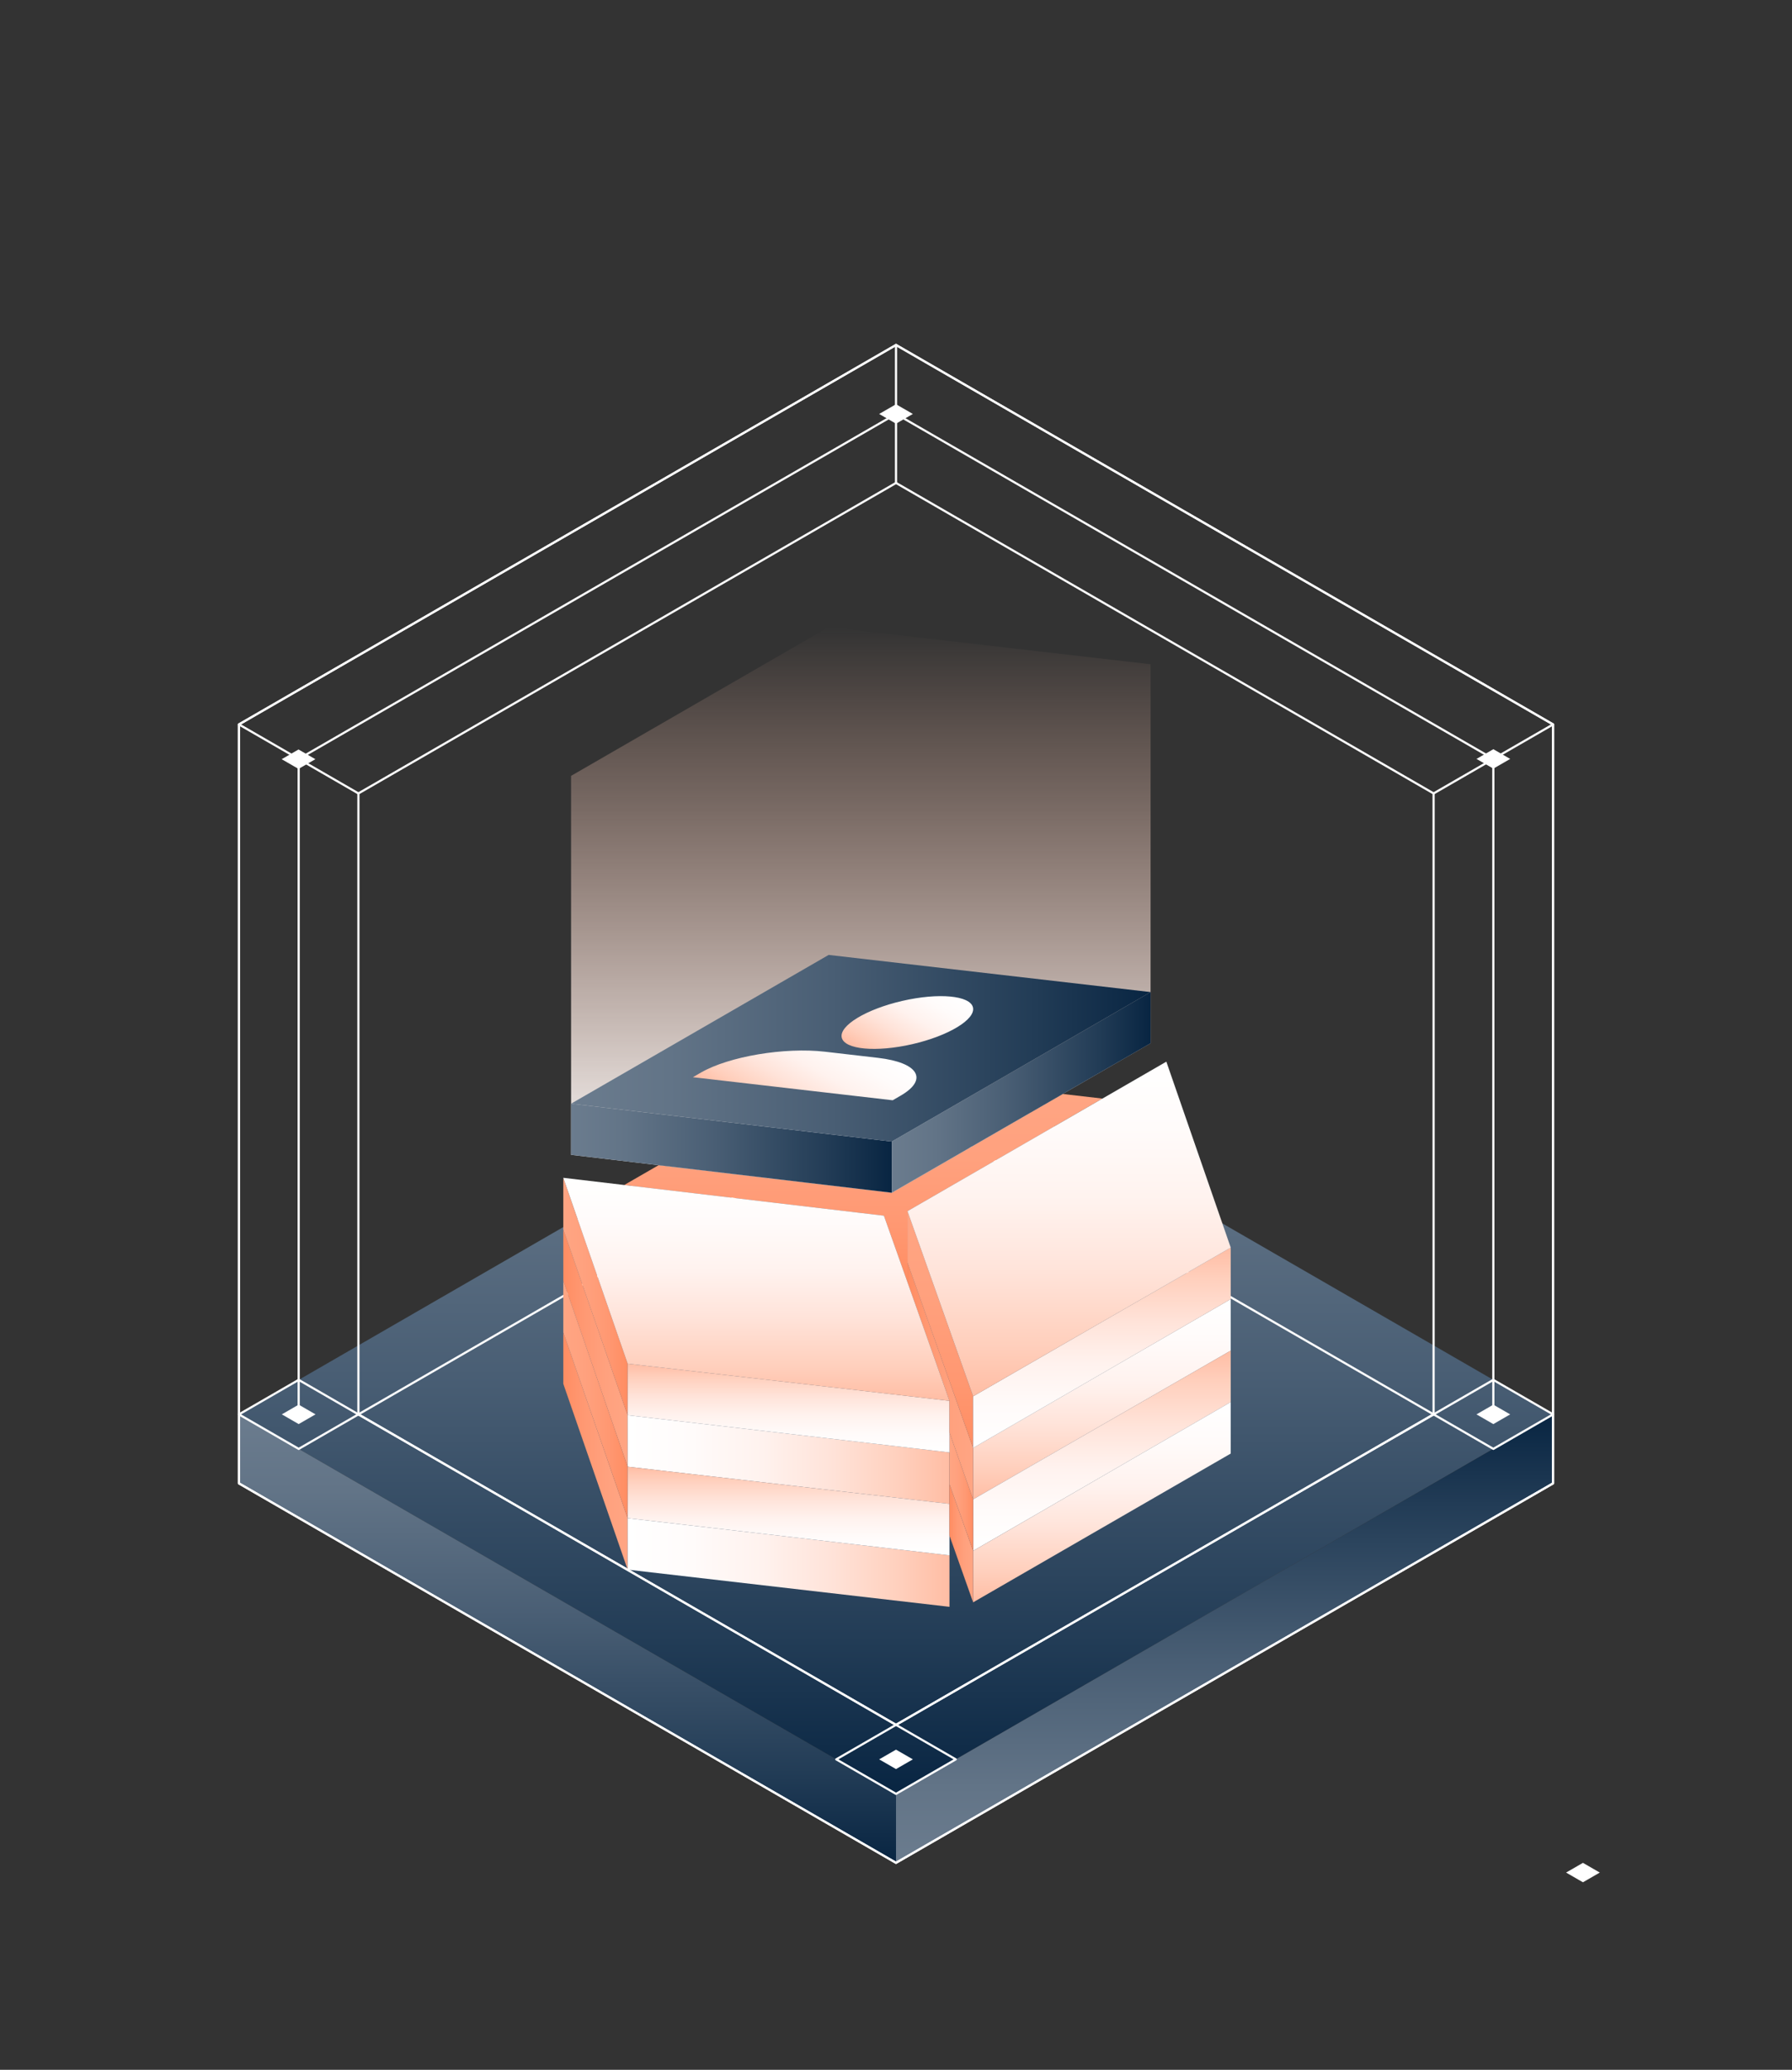 <?xml version="1.0" encoding="UTF-8"?>
<svg xmlns="http://www.w3.org/2000/svg" xmlns:xlink="http://www.w3.org/1999/xlink" id="ILLUSTRATIONS" viewBox="0 0 826.49 954.35">
  <rect x="0" y="0" width="826.49" height="954.35" fill="#333333" stroke="none"/>
  <defs>
    <style>
      .cls-1 {
        fill: url(#Dégradé_sans_nom_596-6);
      }

      .cls-2 {
        fill: #fff;
      }

      .cls-3 {
        fill: url(#Dégradé_sans_nom_596-2);
      }

      .cls-4 {
        fill: url(#Dégradé_sans_nom_44);
      }

      .cls-5 {
        fill: url(#Dégradé_sans_nom_599-4);
      }

      .cls-6 {
        fill: url(#Dégradé_sans_nom_599-11);
      }

      .cls-7 {
        fill: url(#Dégradé_sans_nom_596-4);
      }

      .cls-8 {
        fill: url(#Dégradé_sans_nom_226-8);
      }

      .cls-9 {
        fill: url(#Dégradé_sans_nom_599-7);
      }

      .cls-10 {
        fill: url(#Dégradé_sans_nom_599-5);
      }

      .cls-11 {
        fill: none;
        stroke: #fff;
        stroke-linecap: round;
        stroke-linejoin: round;
      }

      .cls-12 {
        fill: url(#Dégradé_sans_nom_226-7);
      }

      .cls-13 {
        fill: url(#Dégradé_sans_nom_599-6);
      }

      .cls-14 {
        fill: url(#Dégradé_sans_nom_596);
      }

      .cls-15 {
        fill: url(#Dégradé_sans_nom_226-3);
      }

      .cls-16 {
        fill: url(#Dégradé_sans_nom_226-6);
      }

      .cls-17 {
        fill: url(#Dégradé_sans_nom_226-2);
      }

      .cls-18 {
        fill: url(#Dégradé_sans_nom_226-11);
      }

      .cls-19 {
        fill: url(#Dégradé_sans_nom_596-5);
      }

      .cls-20 {
        fill: url(#Dégradé_sans_nom_596-3);
      }

      .cls-21 {
        fill: url(#Dégradé_sans_nom_226-10);
      }

      .cls-22 {
        fill: url(#Dégradé_sans_nom_599-10);
      }

      .cls-23 {
        fill: url(#Dégradé_sans_nom_226-4);
      }

      .cls-24 {
        fill: url(#Dégradé_sans_nom_226);
      }

      .cls-25 {
        fill: url(#Dégradé_sans_nom_599-12);
      }

      .cls-26 {
        fill: url(#Dégradé_sans_nom_599-8);
      }

      .cls-27 {
        fill: url(#Dégradé_sans_nom_599-9);
      }

      .cls-28 {
        fill: url(#Dégradé_sans_nom_226-5);
      }

      .cls-29 {
        fill: url(#Dégradé_sans_nom_599-3);
      }

      .cls-30 {
        fill: url(#Dégradé_sans_nom_599);
      }

      .cls-31 {
        fill: url(#Dégradé_sans_nom_599-14);
      }

      .cls-32 {
        fill: url(#Dégradé_sans_nom_599-13);
      }

      .cls-33 {
        fill: url(#Dégradé_sans_nom_226-9);
      }

      .cls-34 {
        fill: url(#Dégradé_sans_nom_599-2);
      }
    </style>
    <linearGradient id="Dégradé_sans_nom_596" data-name="Dégradé sans nom 596" x1="413.25" y1="477.18" x2="413.25" y2="827.11" gradientUnits="userSpaceOnUse">
      <stop offset="0" stop-color="#6b7c8e"></stop>
      <stop offset=".17" stop-color="#627487"></stop>
      <stop offset=".45" stop-color="#495e74"></stop>
      <stop offset=".8" stop-color="#223c56"></stop>
      <stop offset="1" stop-color="#082542"></stop>
    </linearGradient>
    <linearGradient id="Dégradé_sans_nom_596-2" data-name="Dégradé sans nom 596" x1="261.72" y1="652.14" x2="261.72" y2="858.91" xlink:href="#Dégradé_sans_nom_596"></linearGradient>
    <linearGradient id="Dégradé_sans_nom_596-3" data-name="Dégradé sans nom 596" x1="564.77" y1="858.91" x2="564.77" y2="652.14" xlink:href="#Dégradé_sans_nom_596"></linearGradient>
    <linearGradient id="Dégradé_sans_nom_226" data-name="Dégradé sans nom 226" x1="289.48" y1="621.55" x2="259.8" y2="621.55" gradientUnits="userSpaceOnUse">
      <stop offset="0" stop-color="#ffa583"></stop>
      <stop offset=".34" stop-color="#ffa17e"></stop>
      <stop offset=".7" stop-color="#ff9872"></stop>
      <stop offset="1" stop-color="#ff8d62"></stop>
    </linearGradient>
    <linearGradient id="Dégradé_sans_nom_599" data-name="Dégradé sans nom 599" x1="289.48" y1="672.97" x2="437.91" y2="672.97" gradientUnits="userSpaceOnUse">
      <stop offset="0" stop-color="#fff"></stop>
      <stop offset=".2" stop-color="#fffbfa"></stop>
      <stop offset=".42" stop-color="#fff2ee"></stop>
      <stop offset=".63" stop-color="#ffe3d9"></stop>
      <stop offset=".85" stop-color="#ffcfbc"></stop>
      <stop offset="1" stop-color="#ffbda4"></stop>
    </linearGradient>
    <linearGradient id="Dégradé_sans_nom_226-2" data-name="Dégradé sans nom 226" y1="669.02" y2="669.02" xlink:href="#Dégradé_sans_nom_226"></linearGradient>
    <linearGradient id="Dégradé_sans_nom_599-2" data-name="Dégradé sans nom 599" y1="720.43" y2="720.43" xlink:href="#Dégradé_sans_nom_599"></linearGradient>
    <linearGradient id="Dégradé_sans_nom_226-3" data-name="Dégradé sans nom 226" x1="259.8" y1="645.28" x2="289.48" y2="645.28" xlink:href="#Dégradé_sans_nom_226"></linearGradient>
    <linearGradient id="Dégradé_sans_nom_599-3" data-name="Dégradé sans nom 599" x1="363.7" y1="717.14" x2="363.7" y2="676.27" xlink:href="#Dégradé_sans_nom_599"></linearGradient>
    <linearGradient id="Dégradé_sans_nom_599-4" data-name="Dégradé sans nom 599" x1="508.22" y1="599" x2="508.22" y2="691.33" xlink:href="#Dégradé_sans_nom_599"></linearGradient>
    <linearGradient id="Dégradé_sans_nom_599-5" data-name="Dégradé sans nom 599" x1="508.22" y1="715.06" x2="508.22" y2="622.74" xlink:href="#Dégradé_sans_nom_599"></linearGradient>
    <linearGradient id="Dégradé_sans_nom_599-6" data-name="Dégradé sans nom 599" x1="508.22" y1="646.47" x2="508.22" y2="738.8" xlink:href="#Dégradé_sans_nom_599"></linearGradient>
    <linearGradient id="Dégradé_sans_nom_226-4" data-name="Dégradé sans nom 226" x1="448.82" y1="711.55" x2="437.91" y2="711.55" xlink:href="#Dégradé_sans_nom_226"></linearGradient>
    <linearGradient id="Dégradé_sans_nom_599-7" data-name="Dégradé sans nom 599" x1="420.44" y1="643.87" x2="420.44" y2="643.96" xlink:href="#Dégradé_sans_nom_599"></linearGradient>
    <linearGradient id="Dégradé_sans_nom_226-5" data-name="Dégradé sans nom 226" x1="437.91" y1="687.82" x2="448.82" y2="687.82" xlink:href="#Dégradé_sans_nom_226"></linearGradient>
    <linearGradient id="Dégradé_sans_nom_226-6" data-name="Dégradé sans nom 226" x1="259.8" y1="597.8" x2="289.48" y2="597.8" xlink:href="#Dégradé_sans_nom_226"></linearGradient>
    <linearGradient id="Dégradé_sans_nom_599-8" data-name="Dégradé sans nom 599" x1="363.7" y1="669.67" x2="363.7" y2="628.76" xlink:href="#Dégradé_sans_nom_599"></linearGradient>
    <linearGradient id="Dégradé_sans_nom_226-7" data-name="Dégradé sans nom 226" x1="432.49" y1="645.31" x2="432.62" y2="645.31" xlink:href="#Dégradé_sans_nom_226"></linearGradient>
    <linearGradient id="Dégradé_sans_nom_599-9" data-name="Dégradé sans nom 599" x1="432.55" y1="645.27" x2="432.55" y2="645.35" xlink:href="#Dégradé_sans_nom_599"></linearGradient>
    <linearGradient id="Dégradé_sans_nom_226-8" data-name="Dégradé sans nom 226" x1="448.82" y1="636.77" x2="418.55" y2="636.77" xlink:href="#Dégradé_sans_nom_226"></linearGradient>
    <linearGradient id="Dégradé_sans_nom_226-9" data-name="Dégradé sans nom 226" x1="433.68" y1="558.44" x2="433.68" y2="667.6" xlink:href="#Dégradé_sans_nom_226"></linearGradient>
    <linearGradient id="Dégradé_sans_nom_226-10" data-name="Dégradé sans nom 226" x1="420.44" y1="643.87" x2="420.44" y2="643.96" xlink:href="#Dégradé_sans_nom_226"></linearGradient>
    <linearGradient id="Dégradé_sans_nom_599-10" data-name="Dégradé sans nom 599" x1="508.22" y1="667.6" x2="508.22" y2="575.23" xlink:href="#Dégradé_sans_nom_599"></linearGradient>
    <linearGradient id="Dégradé_sans_nom_226-11" data-name="Dégradé sans nom 226" x1="398.18" y1="504.41" x2="398.18" y2="591.27" xlink:href="#Dégradé_sans_nom_226"></linearGradient>
    <linearGradient id="Dégradé_sans_nom_599-11" data-name="Dégradé sans nom 599" x1="348.85" y1="543.06" x2="348.85" y2="645.9" xlink:href="#Dégradé_sans_nom_599"></linearGradient>
    <linearGradient id="Dégradé_sans_nom_599-12" data-name="Dégradé sans nom 599" x1="493.09" y1="489.51" x2="493.09" y2="643.82" xlink:href="#Dégradé_sans_nom_599"></linearGradient>
    <linearGradient id="Dégradé_sans_nom_44" data-name="Dégradé sans nom 44" x1="397.03" y1="289.14" x2="397.03" y2="549.94" gradientUnits="userSpaceOnUse">
      <stop offset="0" stop-color="#ffbda4" stop-opacity="0"></stop>
      <stop offset=".18" stop-color="#ffcab5" stop-opacity=".2"></stop>
      <stop offset=".59" stop-color="#ffe6dc" stop-opacity=".62"></stop>
      <stop offset=".87" stop-color="#fff8f5" stop-opacity=".89"></stop>
      <stop offset="1" stop-color="#fff"></stop>
    </linearGradient>
    <linearGradient id="Dégradé_sans_nom_596-4" data-name="Dégradé sans nom 596" x1="263.39" y1="529.41" x2="411.29" y2="529.41" xlink:href="#Dégradé_sans_nom_596"></linearGradient>
    <linearGradient id="Dégradé_sans_nom_596-5" data-name="Dégradé sans nom 596" x1="411.29" y1="503.69" x2="530.67" y2="503.69" xlink:href="#Dégradé_sans_nom_596"></linearGradient>
    <linearGradient id="Dégradé_sans_nom_596-6" data-name="Dégradé sans nom 596" x1="263.39" y1="483.32" x2="530.67" y2="483.32" xlink:href="#Dégradé_sans_nom_596"></linearGradient>
    <linearGradient id="Dégradé_sans_nom_599-13" data-name="Dégradé sans nom 599" x1="429.68" y1="452.06" x2="407.24" y2="490.93" gradientTransform="translate(116.17 -81.71) rotate(12.94)" xlink:href="#Dégradé_sans_nom_599"></linearGradient>
    <linearGradient id="Dégradé_sans_nom_599-14" data-name="Dégradé sans nom 599" x1="385.57" y1="472.38" x2="358.55" y2="519.18" xlink:href="#Dégradé_sans_nom_599"></linearGradient>
  </defs>
  <polygon class="cls-14" points="413.25 477.18 165.31 620.33 165.3 620.33 165.3 620.34 110.2 652.14 413.25 827.11 716.29 652.14 413.25 477.18"></polygon>
  <polygon class="cls-3" points="110.2 652.14 110.2 683.95 413.25 858.91 413.25 827.11 110.2 652.14"></polygon>
  <polygon class="cls-20" points="716.29 652.14 413.25 827.11 413.25 858.91 716.29 683.95 716.29 652.14"></polygon>
  <polygon class="cls-11" points="110.2 334.02 110.2 683.95 413.25 858.91 716.29 683.95 716.29 334.02 413.25 159.06 110.2 334.02"></polygon>
  <polygon class="cls-11" points="165.3 365.83 165.3 652.13 413.25 795.29 661.19 652.13 661.19 365.83 413.25 222.68 165.3 365.83"></polygon>
  <path class="cls-2" d="M730.07,858.92c2.59,1.49,5.18,2.99,7.77,4.48l-7.77,4.48-7.77-4.48c2.59-1.49,5.18-2.99,7.77-4.48Z"></path>
  <polygon class="cls-11" points="165.3 652.14 413.25 508.99 661.2 652.14 413.24 795.29 165.3 652.14"></polygon>
  <polygon class="cls-24" points="289.48 652.53 289.48 676.27 276.94 640.06 274.51 633.05 272.28 626.61 268.37 615.32 265.94 608.31 265.94 608.31 265.43 606.83 259.8 590.57 259.8 566.84 265.43 583.1 265.94 584.57 265.94 584.58 268.37 591.58 272.28 602.87 272.28 602.88 274.51 609.32 276.94 616.33 279.13 622.65 283.08 634.07 285.51 641.07 289.48 652.53"></polygon>
  <polygon class="cls-30" points="437.91 669.67 437.91 693.4 432.51 692.78 429.14 692.39 420.37 691.38 289.48 676.27 289.48 652.53 411.6 666.63 420.37 667.65 423.73 668.03 429.14 668.66 432.51 669.05 437.91 669.67"></polygon>
  <polygon class="cls-17" points="289.48 700 289.48 723.73 259.8 638.04 259.8 614.3 265.43 630.56 265.94 632.04 268.37 639.05 289.48 700"></polygon>
  <polygon class="cls-34" points="437.91 717.14 437.91 740.87 289.48 723.73 289.48 700 429.14 716.12 437.91 717.14"></polygon>
  <polygon class="cls-15" points="289.48 676.27 289.48 700 268.37 639.05 265.94 632.04 265.43 630.56 259.8 614.3 259.8 590.57 265.43 606.83 265.94 608.31 265.94 608.31 268.37 615.32 272.28 626.61 274.51 633.05 276.94 640.06 289.48 676.27"></polygon>
  <polygon class="cls-29" points="437.91 693.4 437.91 717.14 429.14 716.12 289.48 700 289.48 676.27 420.37 691.38 429.14 692.39 432.51 692.78 437.91 693.4"></polygon>
  <polygon class="cls-5" points="567.62 599 567.62 622.74 560.77 626.7 553.92 630.65 448.82 691.33 448.82 667.6 547.07 610.87 553.92 606.91 560.77 602.96 567.62 599"></polygon>
  <polygon class="cls-10" points="567.62 622.74 567.62 646.47 560.77 650.43 448.82 715.06 448.82 691.33 553.92 630.65 560.77 626.7 567.62 622.74"></polygon>
  <polygon class="cls-13" points="567.62 646.47 567.62 670.21 448.82 738.8 448.82 715.06 560.77 650.43 567.62 646.47"></polygon>
  <g>
    <polygon class="cls-23" points="448.82 715.06 448.82 738.8 437.91 708.03 437.91 684.3 448.82 715.06"></polygon>
    <polygon class="cls-9" points="420.52 643.89 420.39 643.96 420.36 643.87 420.52 643.89"></polygon>
  </g>
  <g>
    <polygon class="cls-28" points="448.82 691.33 448.82 715.06 437.91 684.3 437.91 660.57 448.82 691.33"></polygon>
    <polygon class="cls-16" points="289.48 628.76 289.48 652.53 285.51 641.07 283.08 634.07 279.13 622.65 276.94 616.33 274.51 609.32 272.28 602.88 272.28 602.87 268.37 591.58 265.94 584.58 265.94 584.57 265.43 583.1 259.8 566.84 259.8 543.06 265.44 559.35 265.96 560.84 268.38 567.85 272.29 579.13 274.53 585.59 276.96 592.6 279.14 598.91 283.1 610.33 285.52 617.34 285.99 618.69 289.48 628.76"></polygon>
    <polygon class="cls-26" points="437.91 645.9 437.91 669.67 432.51 669.05 429.14 668.66 423.73 668.03 420.37 667.65 411.6 666.63 289.48 652.53 289.48 628.76 411.59 642.86 420.36 643.87 420.39 643.96 420.52 643.89 423.72 644.26 429.13 644.88 432.49 645.27 432.52 645.35 432.62 645.29 437.91 645.9"></polygon>
    <polygon class="cls-12" points="432.62 645.29 432.52 645.35 432.49 645.27 432.62 645.29"></polygon>
  </g>
  <g>
    <polygon class="cls-27" points="432.62 645.29 432.52 645.35 432.49 645.27 432.62 645.29"></polygon>
    <polygon class="cls-8" points="448.82 667.6 448.82 691.33 437.91 660.57 437.91 645.9 436.83 642.85 434.37 635.89 429.85 623.15 427.38 616.19 422.87 603.45 420.4 596.49 418.55 591.27 418.55 582.21 423.07 594.95 425.53 601.91 430.05 614.65 432.52 621.61 437.03 634.35 439.5 641.31 448.82 667.6"></polygon>
    <polygon class="cls-33" points="448.82 643.82 448.82 667.6 439.5 641.31 437.03 634.35 432.52 621.61 430.05 614.65 425.53 601.91 423.07 594.95 418.55 582.21 418.55 558.44 421.84 567.73 423.08 571.2 425.55 578.17 430.06 590.91 432.53 597.87 437.05 610.61 439.51 617.57 444.03 630.31 446.5 637.27 448.82 643.82"></polygon>
  </g>
  <g>
    <polygon class="cls-21" points="420.52 643.89 420.39 643.96 420.36 643.87 420.52 643.89"></polygon>
    <polygon class="cls-22" points="567.62 575.23 567.62 599 560.77 602.96 553.92 606.91 547.07 610.87 448.82 667.6 448.82 643.82 540.21 591.06 547.06 587.1 553.91 583.15 560.76 579.19 567.62 575.23"></polygon>
    <polygon class="cls-18" points="508.46 506.53 474.2 526.31 439.95 546.08 418.55 558.44 418.55 591.27 413.42 576.78 409.71 566.33 407.66 560.53 356.16 554.45 322.03 550.41 287.91 546.38 303.75 537.24 337.87 541.27 371.99 545.3 372 545.3 411.29 549.94 421.63 543.97 421.64 543.97 455.89 524.19 455.9 524.19 490.15 504.41 508.46 506.53"></polygon>
  </g>
  <polygon class="cls-6" points="437.91 645.9 432.62 645.29 432.49 645.27 429.13 644.88 423.72 644.26 420.52 643.89 420.36 643.87 411.59 642.86 289.48 628.76 285.99 618.69 285.52 617.34 283.1 610.33 279.14 598.91 276.96 592.6 274.53 585.59 272.29 579.13 268.38 567.85 265.96 560.84 265.44 559.35 259.8 543.06 287.91 546.38 322.03 550.41 356.16 554.45 407.66 560.53 409.71 566.33 413.42 576.78 420.4 596.49 422.87 603.45 427.38 616.19 429.85 623.15 434.37 635.89 436.83 642.85 437.91 645.9"></polygon>
  <polygon class="cls-25" points="567.62 575.23 560.76 579.19 553.91 583.15 547.06 587.1 540.21 591.06 448.82 643.82 446.5 637.27 444.03 630.31 439.51 617.57 437.05 610.61 432.53 597.87 430.06 590.91 425.55 578.17 423.08 571.2 421.84 567.73 418.55 558.44 439.95 546.08 474.2 526.31 508.46 506.53 508.46 506.53 537.93 489.51 567.62 575.23"></polygon>
  <polyline class="cls-11" points="137.75 652.14 137.75 349.93 413.24 190.87 688.74 349.93 688.74 652.53"></polyline>
  <path class="cls-2" d="M688.74,647.66c2.59,1.49,5.18,2.99,7.77,4.48l-7.77,4.48-7.77-4.48c2.59-1.49,5.18-2.99,7.77-4.48Z"></path>
  <path class="cls-2" d="M688.75,345.44c2.59,1.49,5.18,2.99,7.77,4.48l-7.77,4.48-7.77-4.48c2.59-1.49,5.18-2.99,7.77-4.48Z"></path>
  <path class="cls-2" d="M413.25,186.39c2.59,1.49,5.18,2.99,7.77,4.48l-7.77,4.48-7.77-4.48c2.59-1.49,5.18-2.99,7.77-4.48Z"></path>
  <path class="cls-2" d="M137.68,345.57c2.59,1.49,5.18,2.99,7.77,4.48l-7.77,4.48-7.77-4.48c2.59-1.49,5.18-2.99,7.77-4.48Z"></path>
  <path class="cls-2" d="M137.75,647.65c2.59,1.49,5.18,2.99,7.77,4.48l-7.77,4.48-7.77-4.48c2.59-1.49,5.18-2.99,7.77-4.48Z"></path>
  <path class="cls-4" d="M382.19,289.14l-118.8,68.59v174.74l40.36,4.77,34.13,4.03,34.12,4.03h0l39.29,4.64,10.35-5.97h0l34.25-19.78h0l34.25-19.78,40.52-23.39v-174.74l-148.47-17.14Z"></path>
  <polygon class="cls-7" points="411.29 526.35 411.29 549.94 372 545.3 371.99 545.3 337.87 541.27 303.75 537.24 263.39 532.47 263.39 508.88 297.31 512.89 337.67 517.65 371.79 521.69 411.29 526.35"></polygon>
  <polygon class="cls-19" points="530.67 457.43 530.67 481.02 490.15 504.41 455.9 524.19 455.89 524.19 421.64 543.97 421.63 543.97 411.29 549.94 411.29 526.35 421.84 520.26 421.84 520.26 456.1 500.48 496.62 477.09 530.67 457.43"></polygon>
  <polygon class="cls-1" points="530.67 457.43 496.62 477.09 456.1 500.48 421.84 520.26 421.84 520.26 411.29 526.35 371.79 521.69 337.67 517.65 297.31 512.89 263.39 508.88 382.19 440.29 530.67 457.43"></polygon>
  <g>
    <ellipse class="cls-32" cx="418.46" cy="471.49" rx="31.05" ry="10.24" transform="translate(-94.93 105.65) rotate(-12.94)"></ellipse>
    <path class="cls-31" d="M319.58,496.67l92.13,10.64,3.63-2.1c12.96-7.48,8.3-15.3-10.41-17.46l-24.38-2.82c-18.71-2.16-44.38,2.15-57.34,9.64l-3.63,2.1Z"></path>
  </g>
  <polygon class="cls-11" points="110.2 652.14 137.76 668.05 165.3 652.14 137.75 636.23 110.2 652.14"></polygon>
  <polygon class="cls-11" points="661.19 652.14 688.75 668.05 716.29 652.14 688.74 636.24 661.19 652.14"></polygon>
  <path class="cls-2" d="M413.25,806.72c2.59,1.49,5.18,2.99,7.77,4.48l-7.77,4.48-7.77-4.48c2.59-1.49,5.18-2.99,7.77-4.48Z"></path>
  <polygon class="cls-11" points="385.7 811.2 413.25 827.11 440.8 811.2 413.25 795.29 385.7 811.2"></polygon>
  <line class="cls-11" x1="661.19" y1="365.83" x2="716.29" y2="334.02"></line>
  <line class="cls-11" x1="110.2" y1="334.02" x2="165.3" y2="365.83"></line>
  <line class="cls-11" x1="413.25" y1="159.06" x2="413.25" y2="222.68"></line>
  <polygon class="cls-11" points="110.2 334.02 110.2 683.95 413.25 858.91 716.29 683.95 716.29 334.02 413.25 159.06 110.2 334.02"></polygon>
</svg>
